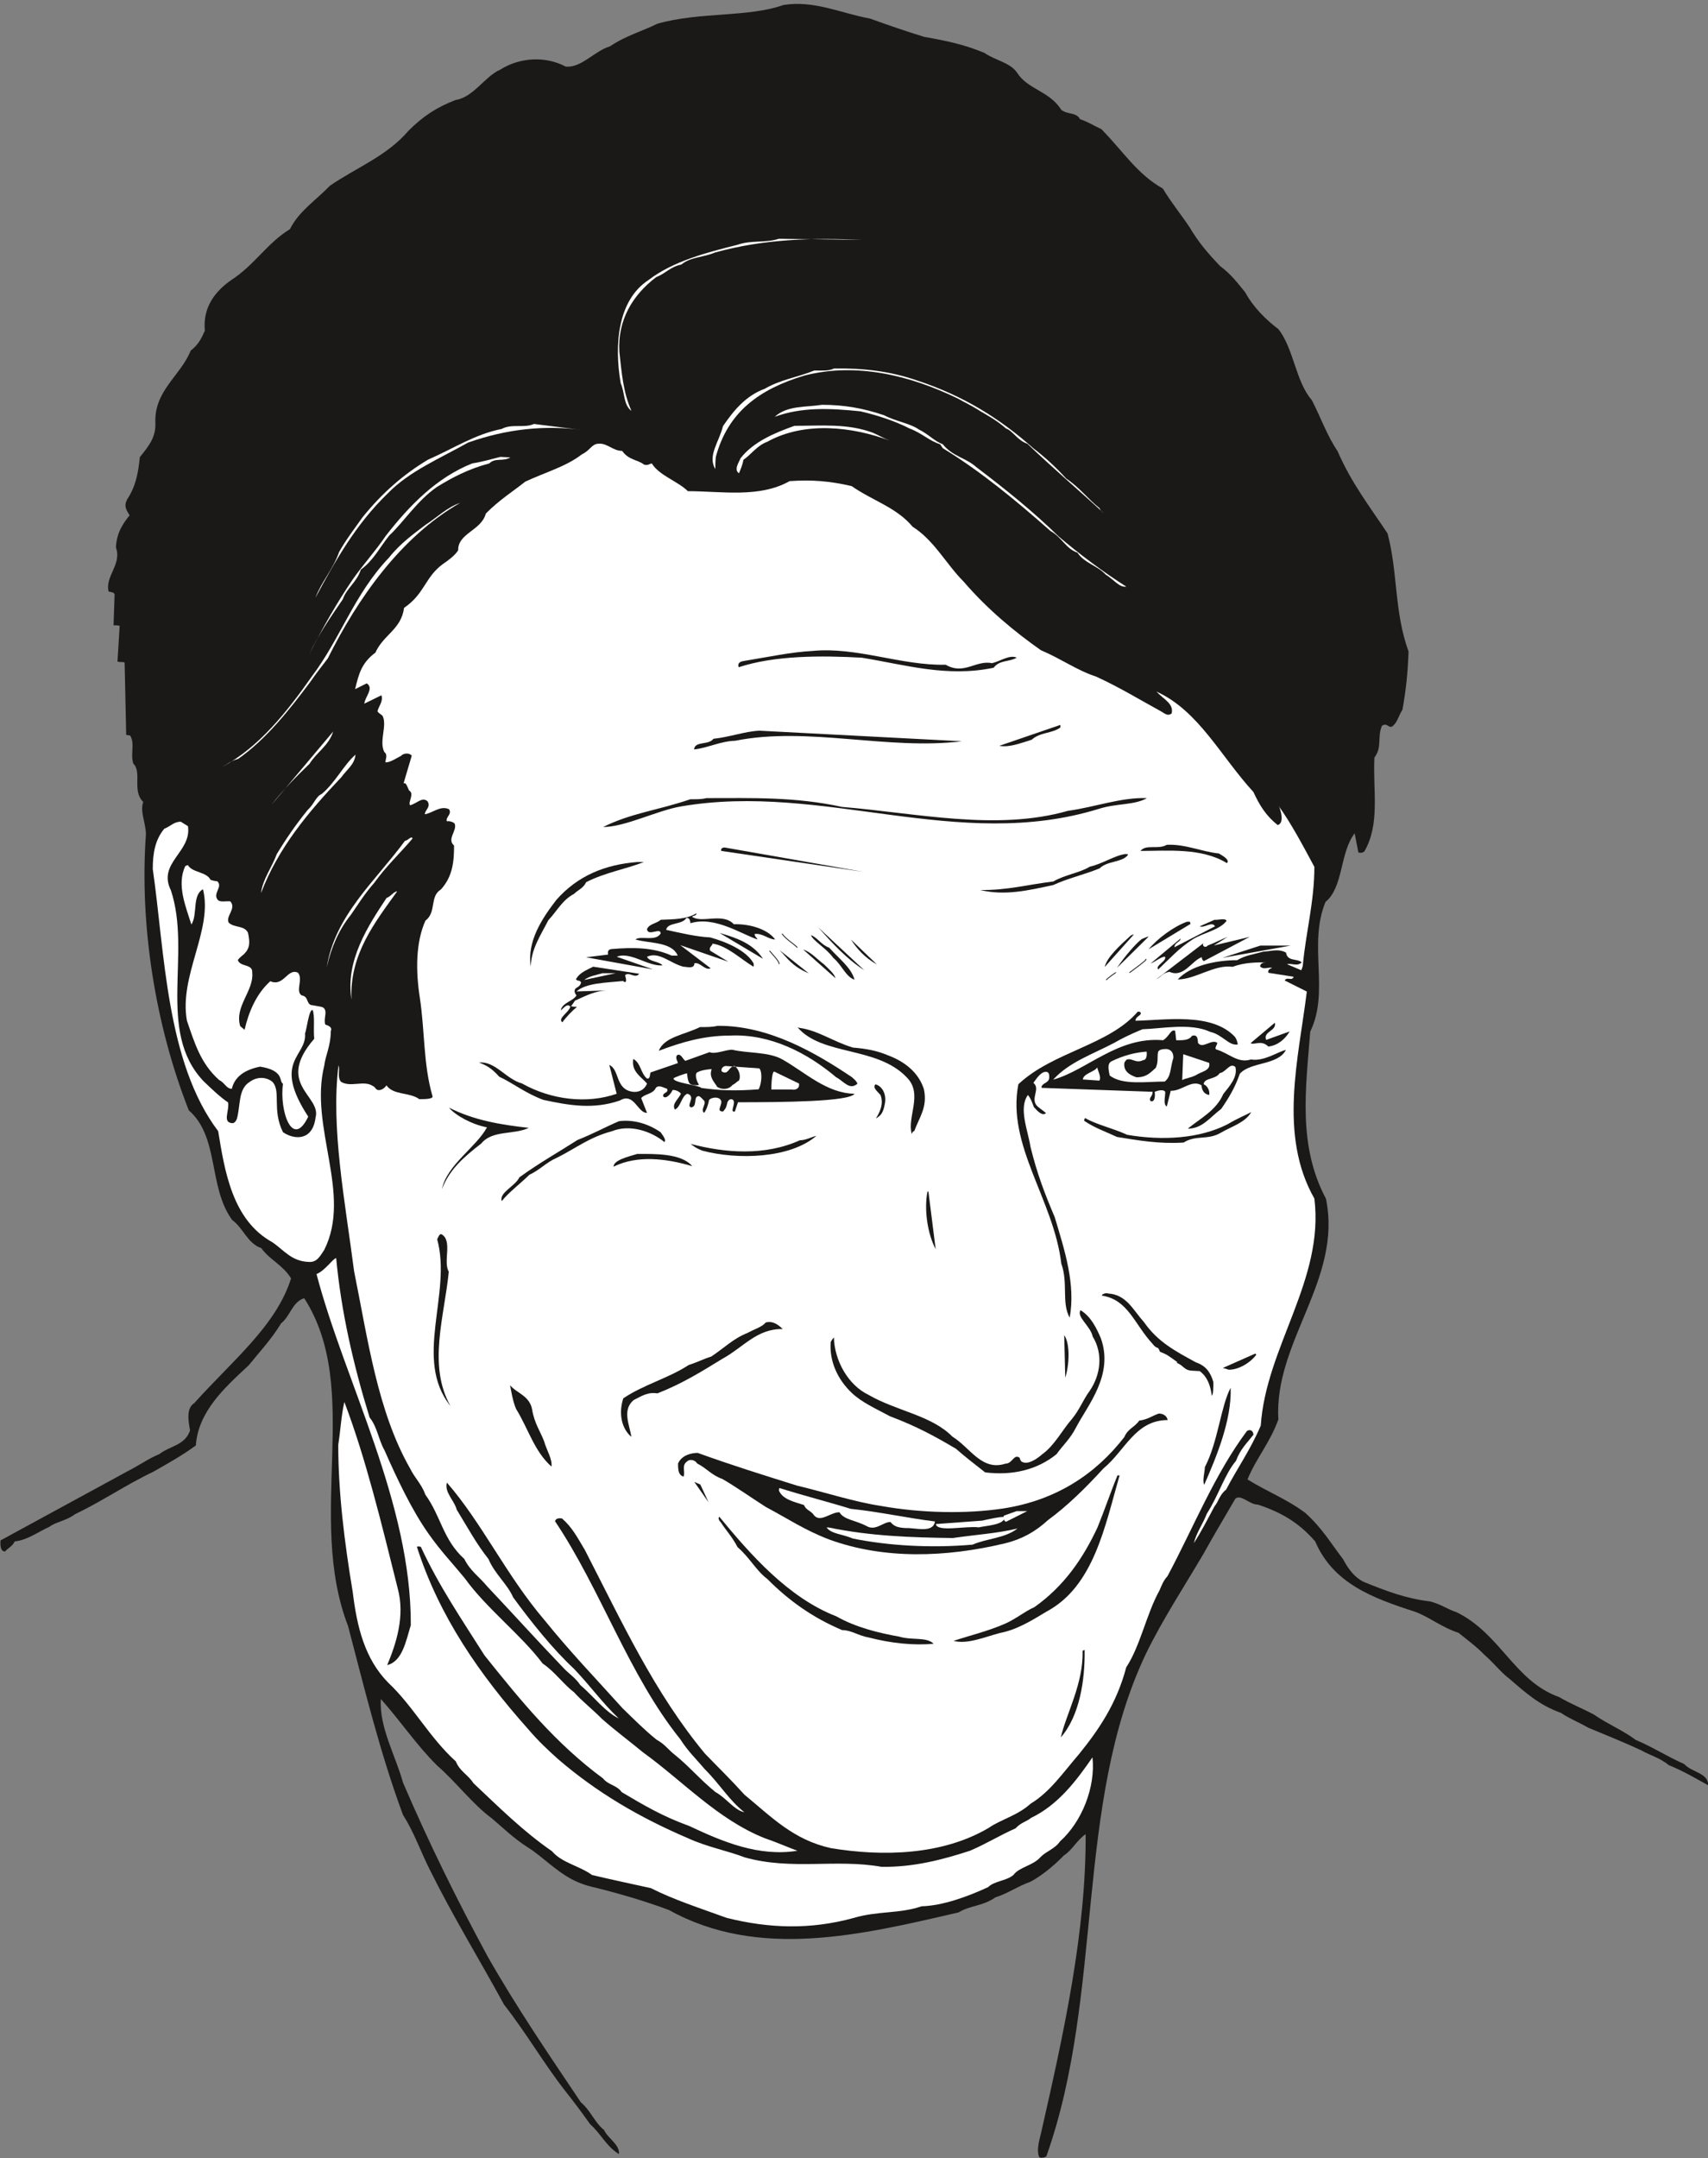 <svg xmlns="http://www.w3.org/2000/svg" xml:space="preserve" width="623.698" height="787.691" fill-rule="evenodd" stroke-linejoin="round" stroke-width="28.222" preserveAspectRatio="xMidYMid" version="1.2" viewBox="0 0 16502 20841"><rect x="0" y="0" width="16502" height="20841" fill="#808080" stroke="none"/><defs class="ClipPathGroup"><clipPath id="a" clipPathUnits="userSpaceOnUse"><path d="M0 0h16502v20841H0z"/></clipPath></defs><g class="SlideGroup"><g class="Slide" clip-path="url(#a)"><g class="Page"><g class="com.sun.star.drawing.ClosedBezierShape"><path fill="none" d="M3 38h16503v20800H3z" class="BoundingBox"/><path fill="#1B1918" d="M7570 48c297-47 551 79 838 132 176 64 346 122 521 176 216 38 386 73 582 155 106 73 249 93 315 190 104 165 312 175 429 361 69 48 142 20 180 89 84 28 132 63 206 96 219 224 346 434 594 574 79 132 186 264 260 376 86 147 185 259 292 371 111 84 170 165 243 254 82 150 204 267 321 356 148 185 168 510 323 685 89 173 147 343 249 493 132 307 318 546 483 795 101 381 63 754 203 1141-8 205-23 360-59 561-38 58-48 122-96 160-38 25-48-38-102-5-48 112 5 206-73 307-16 318 58 638-97 907-20 15-35 15-58 10l-36-185c-145 190-107 520-282 663-170 419 43 861-147 1252-43 552-122 1098 152 1614 160 780-504 1379-460 2131-82 228-214 373-298 579 186 117 372 185 558 323 165 149 249 297 365 447 54 101 112 175 196 218 218 89 414 163 643 190 106 26 165 74 259 105 424 208 558 665 988 818 117 68 228 111 338 170 127 89 281 152 403 244 171 73 303 160 468 233 78 84 233 84 233 206-116-64-228-132-383-196-79-68-186-96-264-142-176-81-323-140-511-218-94-54-185-89-264-143-211-76-340-193-493-325-96-73-150-152-244-233-81-84-170-148-254-216-155-49-287-155-419-203-414-133-792-275-965-679-165-190-336-282-550-355-88 0-162-102-221-59-111 191-213 361-307 531-193 328-394 633-554 960-698 1458-406 3285-965 4859-10 11-45 21-68 11-36-74 10-196 23-265 215-945 429-1920 424-2855-87 59-130 155-209 204-111 114-223 200-322 254-132 48-224 116-341 152-121 86-243 76-355 145-932 216-1931 460-2799-23-239-89-496-163-711-216-199-43-308-122-442-229-74-58-132-111-211-160-145-94-229-180-346-279-185-135-350-356-530-511-197-195-357-434-543-642-20 267 145 554 214 808 260 604 519 1125 811 1666 282 498 605 970 907 1420 96 81 135 198 223 266 39 84 155 143 145 234-124-76-175-198-277-287-91-127-155-213-244-325-213-274-370-551-589-831-244-447-493-851-711-1290-95-185-158-376-265-541-219-589-371-1214-531-1824-409-1061 142-2286-424-3167-117 38-132 170-224 244-94 155-205 271-312 404-239 221-488 449-511 774-127 94-274 176-411 254-267 127-506 292-755 409-83 64-185 74-248 122-117 53-209 127-336 142-20 44-58 59-94 97-43 0-47-59-43-107l1237-673c104-53 201-122 297-160 99-79 249-84 297-229-17-93-38-215 41-264 366-409 790-744 935-1204-81-132-208-180-287-292-137-48-170-190-282-272-234-322-122-800-419-1059-323-819-478-1789-414-2670-5-117-59-216-26-308-111-106-10-287-96-370-31-97 18-191-31-272-15 0-20-5-38-5l-15-699c-20-10-43 0-69-10l21-345c-21-5-31-5-59-5l10-298c-5-22-35-22-58-28-36-147 130-264 71-424 5-137 64-228 132-312-33-54-58-89-23-155 87-132 107-264 122-407 77-96 155-185 150-325-15-317 244-459 341-703 78-59 109-130 137-193-21-221 94-376 254-488 228-147 345-356 569-493 83-170 249-277 386-419 264-180 551-287 759-531 142-142 276-228 456-297 170-25 282-228 429-292 193-122 442-132 633-30 152 15 276-150 429-196 150-102 322-150 457-218 414-117 874-59 1219-181Z"/></g><g class="com.sun.star.drawing.ClosedBezierShape"><path fill="none" d="M1130 124h12389v10408H1130z" class="BoundingBox"/><path fill="#1B1918" d="M7760 124c190-4 366 68 574 106 152 59 302 89 450 166 160-8 292 55 424 88 190 59 371 84 510 201-5 18-58 48-23 76 209 94 379 201 521 348 165 102 362 145 484 287 137 132 175 308 350 366 239 145 297 371 450 546 139 262 437 404 546 658 58 76 101 122 170 193 213 137 208 470 346 650 502 930 1140 1833 906 3026-15 112-127 64-170 122-68 112-5 229-89 303-5 264 15 530-23 769-15-96 13-239-73-302-122 89-117 302-181 455-10 127-83 213-106 317-64-185-186-371-285-566-107-181-208-361-383-483-21 0-49 10-49 10-35 23 0 74 13 102-53-43-48-112-117-137-160-209-315-419-500-623-69-63-158-99-226-175-107-104-287-117-399-211-28-38-102-28-122 10 38 97 175 112 234 206 20 18 35 23 35 23-157-81-327-140-508-213-96-74-214-112-303-170-229-94-371-234-551-402-198-127-282-335-457-467-122-230-356-372-531-542-211-97-361-267-620-277-272-79-516 10-737 97-38-16 0-64-38-87-48 0-58 59-83 81-107 0-224 41-331-22-10-11-25-21-25-21-43 28-58 21-112-10-20-20-38-28-43-43-48 0-36 23-58 43l-351-267c-5 33-46 44-84 33-15-33-48-53-91-53l-89-132c-5-79 15-155-20-208-82 38-28 155-64 223-38-35-96-94-180-84-59 69-66 127-145 143-53 111-180 111-264 170-107 15-203 58-302 79-186 127-293 302-496 419-445 526-885 1037-1255 1624 10 18 35 23 63 28l-63 132c15 58 104 33 147 33-15 56-59 109-43 185 0 5 28 46 53 21 28-21 48-34 74-59 12 43-46 122 23 155 25 0 58-23 73-53 0 68-68 132-33 211 0 53-35 73-20 111 15 33 58 10 58 54-5 38-30 78-15 127l229-97-117 287c35 23 117 10 137 74 38 28 38 86 89 101 38 0 23-35 53-53 43 38-53 97-15 155 33 30 91 30 112 0 38-28 63-33 96-58 0 48-58 58-43 121 10 6 25 26 25 26l93-26c-10 59-82 102-54 176 5 5 39 15 69 20 0 53-90 97-54 137 54 87-43 122-74 208-96 148-91 282-185 430-5 244-49 477 20 706 0 228 69 444 53 625 33 73 33 122 59 170-26 0-64 33-102 0-20-48-73-102-127-84-73 20-112-38-152-63-54-13-38 30-64 50-38-25-38-78-101-99-44 5-49 64-97 49-5-28-46-49-94-49-28-150-63-261-63-419-38-122-69-208-107-302-5-28-58-28-69 0-28 20-33 36-48 41-15-36-20-99-79-132 16-54 26-138-22-171-31 0-54-5-69-15 0-20 23-48 10-79-10-23-53-23-58 0-54 59-84 94-132 138l22-84c0-23-33-49-58-33-53 23-91 91-160 68 10-30 38-53 10-89 0-23-38-23-58-23 58-88 38-152 5-264-79-58 5-117-26-185-73-25-68 68-127 89 0-74 26-191-53-226-38-33-58 5-91-10 17-66 53-145 17-214-38-20-81-5-81 5 0-10-5-43-5-58-53-48-142 10-195-38 10-26 35-74-6-99-22-16-38-23-58-33 20-94 89-211-5-292-91-59-218-31-297 5-23 23-33 53-54 58-58-94-5-244-73-343-87-76 35-223-59-297-12-5-43-10-43-10 59-208-53-356-15-554-53-30-81-84-58-127 30-94 53-206 15-264-33-53-79-5-92-58 33-97 92-224 38-313-15-10-38-23-38-23-15 0-35 23-50 0 50-157 45-284 0-434 25-84 83-142 83-235-73-58 0-147 26-200 71-49 111-122 96-181-10-48-58-73-20-122 58-132 127-266 117-383 68-84 132-148 132-249 48-147 0-307 122-401 101-160 233-282 302-447 58-493 493-699 785-1024 74-36 112-79 155-147 104-117 239-239 348-336 325-165 617-409 914-663 159-122 413-180 552-340 186-152 430-226 668-127 49 23 102 81 132 53 331-243 658-370 1034-503 414-28 813-58 1184-106Z"/></g><g class="com.sun.star.drawing.ClosedBezierShape"><path fill="none" d="M8463 2339h198v42h-198z" class="BoundingBox"/><path fill="#1B1918" d="M8463 2344c79-20 128 21 197 35l-197-35Z"/></g><g class="com.sun.star.drawing.ClosedBezierShape"><path fill="none" d="M8285 2874h708v162h-708z" class="BoundingBox"/><path fill="#1B1918" d="M8285 2878c165-20 312 58 493 80 87 22 140 43 214 76-224-98-547-123-707-156Z"/></g><g class="com.sun.star.drawing.PolyPolygonShape"><path fill="none" d="M9073 3051h294v144h-294z" class="BoundingBox"/><path fill="#1B1918" d="m9078 3051 288 143-293-138 5-5Z"/></g><g class="com.sun.star.drawing.ClosedBezierShape"><path fill="none" d="M3249 4284h9463v13609H3249z" class="BoundingBox"/><path fill="#FFF" d="M5782 4285c84-9 137 69 229 69 63 91 157 86 210 132 44 13 54-10 77-10 73 117 249 170 348 267 325 0 690 68 983-97 221-15 391 0 599 48 206 143 434 206 589 392 211 134 323 360 493 530 234 272 498 488 747 663 195 82 351 196 532 254 233 107 414 219 619 331 39 20 72 58 112 25 23-94-79-137-147-211 409 186 620 625 937 970 59 128 122 230 234 319 58-15 38-112 23-153-5-22-18-38-18-38 127 176 239 389 350 595 0 335-83 637-111 945 0 20-16 53-16 53l-137-58c41-13 99 25 142-18-48-41-137-5-152-94-76-43-160-10-218-10-107 30-171 35-254 83-198 0-447 49-574 186 170 0 355-147 530-122 117-43 224-43 336-43-28 0-64 0-71 38 33 38 81 5 116 15-10 10-45 10-35 48l244 38c-16 46-64-5-87 36l214 107c-79 642-277 1384 73 1999 97 785-467 1432-518 2192-96 228-228 414-335 619-64 49-74 118-112 161-68 127-127 244-200 356 30-112 83-175 127-287 111-171 170-377 281-509 41-112 105-170 168-251 0-36-30-59-63-36-313 419-519 938-767 1401-39 43-54 83-77 137-127 228-185 536-322 744-92 350-267 604-452 833-164 191-286 371-471 483-130 117-287 152-404 233-447 265-1024 280-1529 196-361-81-567-297-833-516-137-152-244-254-381-396-488-589-795-1257-1161-1968-70-117-123-219-220-303-35-5-58 0-68 26 445 663 712 1486 1210 2105 74 117 160 198 239 292 150 150 233 298 381 414-99-20-173-137-280-195-155-127-249-244-388-356-74-58-94-101-181-150-117-94-211-190-327-302-277-307-499-536-756-853-371-435-599-932-942-1327-28 91 74 176 94 260 107 175 190 330 307 477 64 150 181 239 239 371 175 239 384 501 589 691 166 175 268 323 431 478-133-64-244-214-372-323-43-66-112-112-153-155-271-282-490-526-744-795-84-101-165-150-223-267-206-185-226-414-376-620-36-102-102-160-148-254-315-551-409-1253-541-1905-86-668-227-1390-150-1989 16 53-15 112 23 160 94 58 221-18 308 41 15 5 30 27 30 27 28 31 81 0 102-33 68 97 223 64 317 133 54 0 140 0 127-31-89-307-73-632-122-950-40-259-40-531 54-742 111-86 38-233 150-302 116-127 127-277 127-424-74-64 35-145 5-213-16-16-54-26-74-21-18-38 53-68 20-117-84-38-155 36-233 49 0-43 58-66 28-122-49-54-107 20-171 35-23-30 46-112-10-143-18-38-28-81-53-68l79-267c-21-31-79-26-102 0-53 28-112 68-152 63 0-30 25-73-11-99-53-106 31-256-17-350-26-23-36-23-49-43 8-44 59-97 38-155l-165 81c5-64 97-150 23-196l-112 56c36-152 64-254 196-353 79-175 249-223 277-432 201-137 201-297 376-424 58-40 112-79 147-132-5-165 224-190 267-355 132-133 259-211 381-308 190-89 399-147 547-264 76-33 96-102 160-102Z"/></g><g class="com.sun.star.drawing.ClosedBezierShape"><path fill="none" d="M8649 4290h909v670h-909z" class="BoundingBox"/><path fill="#1B1918" d="M8659 4290c58 5 83 68 155 83 290 155 483 395 743 586-165-107-288-239-440-362-130-79-208-186-357-229-43-30-96-30-111-68l10-10Z"/></g><g class="com.sun.star.drawing.ClosedBezierShape"><path fill="none" d="M2144 4856h2303v2552H2144z" class="BoundingBox"/><path fill="#FFF" d="M4446 4856c-574 327-993 927-1279 1502-68 89-107 137-170 228-201 269-429 556-696 742-79 23-99 48-157 79 360-191 629-534 868-874 277-366 410-796 745-1147 115-144 244-233 353-317 117-76 209-170 336-213Z"/></g><g class="com.sun.star.drawing.ClosedBezierShape"><path fill="none" d="M10932 5715h1192v676h-1192z" class="BoundingBox"/><path fill="#1B1918" d="M10937 5715c132 96 287 180 425 264 249 145 504 267 760 410-101-21-190-84-303-143-193-68-345-185-511-283-143-106-265-170-376-243l5-5Z"/></g><g class="com.sun.star.drawing.ClosedBezierShape"><path fill="none" d="M7133 6280h2692v204H7133z" class="BoundingBox"/><path fill="#1B1918" d="M7849 6286c429-42 858 143 1288 133 176 103 293-48 448-15 83-20 170-85 238-53-73 43-165 20-223 97-451 95-855-29-1274-97-398-22-839-22-1189 92-15-39 15-54 43-59 239-39 467-88 669-98Z"/></g><g class="com.sun.star.drawing.PolyPolygonShape"><path fill="none" d="M12184 6414h241v99h-241z" class="BoundingBox"/><path fill="#1B1918" d="m12194 6414 230 98-240-88 10-10Z"/></g><g class="com.sun.star.drawing.ClosedBezierShape"><path fill="none" d="M9655 7000h591v208h-591z" class="BoundingBox"/><path fill="#1B1918" d="M10245 7000v25c-79 59-196 44-277 118-110 34-217 77-313 59l590-202Z"/></g><g class="com.sun.star.drawing.ClosedBezierShape"><path fill="none" d="M6706 7056h2588v182H6706z" class="BoundingBox"/><path fill="#1B1918" d="m7338 7056 1955 102c-712 89-1487-145-2189-5-147 5-264 69-398 84 7-84 139-38 187-103 153-15 308-73 445-78Z"/></g><g class="com.sun.star.drawing.ClosedBezierShape"><path fill="none" d="M5827 7706h5255v281H5827z" class="BoundingBox"/><path fill="#1B1918" d="M6825 7707c445 0 854-14 1311 85 717 59 1491 235 2181 38 271-38 515-132 764-123-117 69-292 49-462 103-1365 422-2668-258-4038-23-229 38-541 199-754 199 271-135 530-161 843-268 76 0 112 0 155-11Z"/></g><g class="com.sun.star.drawing.ClosedBezierShape"><path fill="none" d="M1476 7935h1752v4253H1476z" class="BoundingBox"/><path fill="#FFF" d="m1747 7935 69 43c38 249-297 355-165 619 203 611-142 1360 315 1843 78 74 152 147 238 206 11 73-38 160 6 190 53 28 68-10 78-30 38-132 10-292 128-361 74-53 160-43 214 0 89 89-5 269 104 488 106 73 287 89 315-143 58-208-394-320-13-759-10-102 8-213-15-277-36-15-59 198-74 224 20 228-322 264 31 805-153 320-280-59-244-318-41-20 18-127-221-165-140 28-245 92-273 214-53 0-69-59-122-84-180-160-239-361-312-574-79-435 254-878 155-1269-107 59-49 244-112 341-53-171-145-384-59-564 6-5 26-10 26-10 38 73 180 63 218 142 36 13 59 13 64 13 58 50-38 114 0 172 20 38 79 18 127 23 63 69-48 142-15 206 58 53 148 23 186 97 20 94 20 148-38 206-21 18-49 38-60 59 23 68 146 33 139 121 17 176-174 326-116 516 16 15 26 20 42 36 38-168 112-348 249-470 129 58 165-130 267-82 53 64-28 176 35 219 76 10 38 96 112 96 53 11 76 11 96 21 49 35 0 106 21 165 15 5 73 20 53 63 0 143-53 239-63 333-148 594 271 1238 0 1779-39 58-69 122-148 117-170-5-244-117-355-191-385-213-459-685-522-1072-503-663-516-1730-632-2531 0-150 22-282 111-389 64-25 92-68 160-68Z"/></g><g class="com.sun.star.drawing.ClosedBezierShape"><path fill="none" d="M11019 8156h844v180h-844z" class="BoundingBox"/><path fill="#1B1918" d="M11273 8158c176-9 328 64 504 84 39 24 107 60 77 93-245-151-575-118-835-118 53-68 170-10 254-59Z"/></g><g class="com.sun.star.drawing.ClosedBezierShape"><path fill="none" d="M6967 8184h1375v236H6967z" class="BoundingBox"/><path fill="#1B1918" d="m7002 8184 1338 235-1371-202c-9-23 13-33 33-33Z"/></g><g class="com.sun.star.drawing.ClosedBezierShape"><path fill="none" d="M9469 8246h1432v375H9469z" class="BoundingBox"/><path fill="#1B1918" d="M10874 8247c5 0 20 0 26 5-51 78-201 58-275 133-155 63-307 96-448 161-244 53-470 106-708 48 259 5 464-53 708-82 108-64 258-84 352-143 117-25 249-112 345-122Z"/></g><g class="com.sun.star.drawing.ClosedBezierShape"><path fill="none" d="M5122 8324h1101v1010H5122z" class="BoundingBox"/><path fill="#1B1918" d="M6157 8324h64c-170 68-376 101-558 195-27 59-81 76-116 112-117 63-160 160-249 255-77 150-165 277-170 447-38-244 111-467 248-644 206-233 469-340 781-365Z"/></g><g class="com.sun.star.drawing.ClosedBezierShape"><path fill="none" d="M5662 8819h1828v543H5662z" class="BoundingBox"/><path fill="#1B1918" d="M6729 8819c0 25-25 20-43 33 92 68 297-43 404 73 155-5 328 48 399 147-64 0-122-63-198-53 0 28 17 28 28 53-160-53-414-228-648-157-5-28-5-48-38-53-41 73-182 40-197 117 137 30 298 68 425 73 160 44 351 128 419 250 6 15 0 33 0 33-121-71-254-203-396-223 0 20-38 35-23 68l176 107-464-160 293 223c-53 26-104-63-157-48 0 59-76 33-107 33-128-33-234-150-351-96 20 48 117 43 150 83-140 13-310-137-442-83l350 122-647-117 213-26c-5-28 0-48 30-53 209-18 404-18 585 63h58c-58-137-277-116-409-156 53-40 196 24 244-58 0-63-122 33-132-41 20-53 91-53 132-91 132-5 250-5 346-63Z"/></g><g class="com.sun.star.drawing.ClosedBezierShape"><path fill="none" d="M11097 8899h406v269h-406z" class="BoundingBox"/><path fill="#1B1918" d="m11497 8902 5 20-405 245c86-104 239-217 367-265 23-4 33 0 33 0Z"/></g><g class="com.sun.star.drawing.ClosedBezierShape"><path fill="none" d="M11118 8877h735v486h-735z" class="BoundingBox"/><path fill="#1B1918" d="M11734 8882c33 5 102-20 117 10-69 91-224 113-331 181-132 86-216 181-329 288-38-33 89-84 64-123-38 0-102 55-137 65l288-240c0 33-59 38-59 84l392-202c-30-53-102 20-148 0l143-63Z"/></g><g class="com.sun.star.drawing.ClosedBezierShape"><path fill="none" d="M7904 8954h447v416h-447z" class="BoundingBox"/><path fill="#1B1918" d="M7904 8954c138 154 272 303 446 415l-446-415Z"/></g><g class="com.sun.star.drawing.ClosedBezierShape"><path fill="none" d="M6952 9009h421v251h-421z" class="BoundingBox"/><path fill="#1B1918" d="M6952 9009c165 48 323 102 420 250l-420-250Z"/></g><g class="com.sun.star.drawing.ClosedBezierShape"><path fill="none" d="M7836 9030h421v431h-421z" class="BoundingBox"/><path fill="#1B1918" d="M7836 9030c63 25 101 96 175 121 102 113 212 192 245 309-84-26-122-142-206-211-60-87-204-171-214-219Z"/></g><g class="com.sun.star.drawing.ClosedBezierShape"><path fill="none" d="M10673 9024h282v316h-282z" class="BoundingBox"/><path fill="#1B1918" d="m10950 9029-277 309c22-95 145-206 252-304 20-10 36-14 25-5Z"/></g><g class="com.sun.star.drawing.ClosedBezierShape"><path fill="none" d="M10792 9045h304v303h-304z" class="BoundingBox"/><path fill="#1B1918" d="m11095 9047-303 299c68-102 181-235 239-278 31-11 64-30 64-21Z"/></g><g class="com.sun.star.drawing.ClosedBezierShape"><path fill="none" d="M11171 9047h904v411h-904z" class="BoundingBox"/><path fill="#1B1918" d="m11861 9047-133 83 346-83-443 234c-10-5-20-20-20-38-97 33-175 204-313 141-72 15-72 45-127 73l460-352c-25 20 10 59 38 25 69-25 127-58 192-83Z"/></g><g class="com.sun.star.drawing.PolyPolygonShape"><path fill="none" d="M6576 9068h251v71h-251z" class="BoundingBox"/></g><g class="com.sun.star.drawing.ClosedBezierShape"><path fill="none" d="M8222 9073h251v241h-251z" class="BoundingBox"/><path fill="#1B1918" d="M8222 9073c53 84 133 176 250 240l-250-240Z"/></g><g class="com.sun.star.drawing.PolyPolygonShape"><path fill="none" d="M11811 9131h660v119h-660z" class="BoundingBox"/><path fill="#1B1918" d="M12177 9131h293l-659 118 366-118Z"/></g><g class="com.sun.star.drawing.ClosedBezierShape"><path fill="none" d="M7531 9174h284v226h-284z" class="BoundingBox"/><path fill="#1B1918" d="M7531 9174c74 74 117 155 283 225l-283-225Z"/></g><g class="com.sun.star.drawing.ClosedBezierShape"><path fill="none" d="M7760 9169h314v279h-314z" class="BoundingBox"/><path fill="#1B1918" d="M7760 9169c78 25 137 97 201 143 53 53 97 87 112 135l-313-278Z"/></g><g class="com.sun.star.drawing.ClosedBezierShape"><path fill="none" d="M5417 9335h760v538h-760z" class="BoundingBox"/><path fill="#1B1918" d="m5731 9335 445 68c-40 53-99-25-137 15 5 13 28 93-20 55-156 17-357 17-449 101l293-10c-112 5-196 48-308 99-21 33-26 38-38 53 22 6 33 6 58 6-46 39-99 92-142 150-48-38 58-91 78-150-30-41-68 18-93 34 15-75 116-85 152-144-20-23-31-58 5-76 34-20 34-35 39-46-5-29-39-12-49-34 33-63 102-88 166-121Z"/></g><g class="com.sun.star.drawing.ClosedBezierShape"><path fill="none" d="M5644 9398h304v67h-304z" class="BoundingBox"/><path fill="#FFF" d="M5820 9398h127l-303 65c53-39 106-44 176-65Z"/></g><g class="com.sun.star.drawing.ClosedBezierShape"><path fill="none" d="M9820 9769h2606v2957H9820z" class="BoundingBox"/><path fill="#1B1918" d="M11018 9774c20 33-43 33-48 83 288-5 737-83 961 155 23 33 23 54 28 74-87 15-145-94-267-122-190-89-472-30-654-25-116 48-200 89-274 132-213 112-434 185-589 355 327-91 625-419 1062-381 59-33 74-111 117-91l10 91c54 0 122 5 153-43 58-15 53 36 58 69 43 63 132-43 186 0 0 15-31 53-10 63 127 38 208 137 335 97 132 20 259-76 338-92-79 150-338 112-445 229-48 137-107 234-180 340-107 79-181 191-323 191 117-97 275-175 343-335 64-79 140-166 117-260-53-48-89 49-152 59-39 63-150 43-155 107 38 15 63 68 53 104-48-10-69-41-74-94-96-59-190 58-297 53l-38 152c-36-20-15-88-15-142-21-28-74-10-102 0 5 31 5 107-41 89-18-35 21-41 21-89l-1073-38c-5-48 74-43 74-99 0-33 0-38-16-53-53-18-101 53-137 104 74 58-38 155 41 228 33 28 53 39 81 64-38 33-86-25-117-58-20-54-33-89-58-117-92 127 0 340 25 500 64 260 135 446 234 679 97 323 203 648 145 971-81-143-13-333-81-521-74-620-530-1142-415-1733 336-315 872-374 1154-701 20 0 25 5 25 5Z"/></g><g class="com.sun.star.drawing.ClosedBezierShape"><path fill="none" d="M12083 9876h378v231h-378z" class="BoundingBox"/><path fill="#1B1918" d="M12317 9876c21 79-117 84-84 166l227-82c-45 77-117 136-206 146-69-69-138-10-171-33l234-197Z"/></g><g class="com.sun.star.drawing.ClosedBezierShape"><path fill="none" d="M7706 9920h1231v1032H7706z" class="BoundingBox"/><path fill="#1B1918" d="M7726 9926c180 25 322 132 515 190 123 10 228 28 339 75 155 58 292 160 346 325 38 175-43 270-92 405-20 5-25 30-25 30-48-165 112-387-48-547-287-303-817-206-1055-483l20 5Z"/></g><g class="com.sun.star.drawing.ClosedBezierShape"><path fill="none" d="M6365 9906h1920v584H6365z" class="BoundingBox"/><path fill="#1B1918" d="M6932 9906c493-5 946 259 1299 496 25 23 43 35 53 63-76 66-129-22-206-63-275-232-633-420-1022-402-260 0-476 66-691 147 53-135 246-153 398-229 71 0 121 0 169-12Z"/></g><g class="com.sun.star.drawing.ClosedBezierShape"><path fill="none" d="M10709 10130h630v323h-630z" class="BoundingBox"/><path fill="#FFF" d="M11273 10130c33 5 64 25 64 84-31 92-20 182-84 230-175 0-410 38-532-59-10-54-27-117 21-138 111-54 223-84 336-92 5 33 0 82-33 82-70 36-108-23-159-5-17 15-23 31-23 31-10 81 49 117 117 140 98 0 133-44 187-92 28-64 10-103 23-156 15-25 58-25 83-25Z"/></g><g class="com.sun.star.drawing.ClosedBezierShape"><path fill="none" d="M11422 10180h264v251h-264z" class="BoundingBox"/><path fill="#FFF" d="m11432 10180 251 84c15 77-75 82-128 118-54 28-98 28-133 48l10-250Z"/></g><g class="com.sun.star.drawing.ClosedBezierShape"><path fill="none" d="M4628 10136h3629v612H4628z" class="BoundingBox"/><path fill="#1B1918" d="M7077 10137c140 35 351 18 483 94 221 125 426 326 696 331-49 77-704 82-1126 82l-30 89c-56 13 15-81-18-112-20-17-53 0-58 41-10 43-23 53-38 71-77 0 5-71-23-112-26-36-92-22-112 0-13 66-33 107-48 125-43-31 35-94-8-125-20-22-35-36-43-36-58 0-10 102-74 108-38-6 0-59 0-89 0-19-12-37-38-42-56 23-61 125-119 153-33-53 28-94 58-153-10-18-53-41-81-36-15 36-65 95-92 59 0-41 56-28 39-71-34-10-78-41-108-10-28 63-109 58-142 100l56 142c-89 5-125-202-262-119-254 88-490 48-739-6-173-64-287-158-427-224-71-81-129-113-195-136 157-17 259 159 416 202 282 158 627 199 914 99l-71-278c97 42 59 220 206 255 69 18 135-13 158-76-56-66-153-114-133-237 72 35 72 140 133 189 35 5 25-41 35-59l263-90c0-17-28-48-8-76 38-23 56 41 81 54l234-84c53 25 163-27 221-23Z"/></g><g class="com.sun.star.drawing.ClosedBezierShape"><path fill="none" d="M10462 10307h168v129h-168z" class="BoundingBox"/><path fill="#FFF" d="M10601 10307c5 33 43 97 20 128l-159-11c5-59 117-74 139-117Z"/></g><g class="com.sun.star.drawing.ClosedBezierShape"><path fill="none" d="M6507 10294h850v237h-850z" class="BoundingBox"/><path fill="#FFF" d="m7017 10294 320 23c31 40 21 148-7 202-226 17-371 12-553-13-25-28-283-51-269-94 5-6 109-47 130-47 0 0 5 82 28 100 20 18 91 18 86 8-28-43-38-103-18-116 43-27 130-33 142-33-27 77 21 118 54 172 59 35 120 17 146-18 43-23 43-36 61-41 25-36 5-113-39-143-58 0-58 94-124 53-15-23 15-57 43-53Z"/></g><g class="com.sun.star.drawing.ClosedBezierShape"><path fill="none" d="M7452 10347h270v177h-270z" class="BoundingBox"/><path fill="#FFF" d="m7485 10350 234 113c10 48-33 66-71 58h-196c0-36 5-193 33-171Z"/></g><g class="com.sun.star.drawing.ClosedBezierShape"><path fill="none" d="M8448 10472h107v331h-107z" class="BoundingBox"/><path fill="#1B1918" d="M8463 10472c64 20 107 102 84 196-15 77-35 103-84 133 33-56 79-138 44-227-34-39-76-69-50-102h6Z"/></g><g class="com.sun.star.drawing.ClosedBezierShape"><path fill="none" d="M4269 10696h841v787h-841z" class="BoundingBox"/><path fill="#1B1918" d="M4338 10696c239 121 494 165 771 195-145 70-351 19-459 151-170 132-307 250-380 440 48-234 332-404 435-596-138-25-303-112-367-190Z"/></g><g class="com.sun.star.drawing.ClosedBezierShape"><path fill="none" d="M10475 10739h1615v299h-1615z" class="BoundingBox"/><path fill="#1B1918" d="M12089 10739c-58 102-190 138-297 201-123 72-240 18-356 93-239 15-440-21-644-54-127-59-211-85-317-156 0-21 10-26 10-26 111 64 266 97 405 161 340 59 701 37 971-102 91-54 165-84 228-117Z"/></g><g class="com.sun.star.drawing.ClosedBezierShape"><path fill="none" d="M4844 10823h1584v777H4844z" class="BoundingBox"/><path fill="#1B1918" d="M5980 10827c142-19 287 26 403 107 16 25 59 74 36 94-127-104-333-175-508-104-218 58-352 167-527 254-112 49-165 118-269 166-86 84-203 173-267 254-29-81 132-145 170-229 196-142 381-245 562-361 151-59 262-122 400-181Z"/></g><g class="com.sun.star.drawing.ClosedBezierShape"><path fill="none" d="M6673 10968h1216v197H6673z" class="BoundingBox"/><path fill="#1B1918" d="M7888 10968c-254 219-761 234-1104 143-53-21-81-41-111-65 332 88 717 118 1055-35 58 0 116-33 160-43Z"/></g><g class="com.sun.star.drawing.ClosedBezierShape"><path fill="none" d="M5928 11143h761v125h-761z" class="BoundingBox"/><path fill="#1B1918" d="M6156 11143c161 0 425-9 532 118-254-75-532-108-760 5 0-65 149-98 228-123Z"/></g><g class="com.sun.star.drawing.ClosedBezierShape"><path fill="none" d="M8948 11506h94v558h-94z" class="BoundingBox"/><path fill="#1B1918" d="m8970 11506 70 557c-80-153-112-382-80-552 0-5 10-5 10-5Z"/></g><g class="com.sun.star.drawing.ClosedBezierShape"><path fill="none" d="M4190 11918h164v1661h-164z" class="BoundingBox"/><path fill="#1B1918" d="M4267 11919c108 64 11 264 69 361-43 435-205 904 16 1297-362-453 17-1083-128-1609 10-23 23-58 43-49Z"/></g><g class="com.sun.star.drawing.ClosedBezierShape"><path fill="none" d="M3057 12149h7504v6454H3057z" class="BoundingBox"/><path fill="#FFF" d="M3248 12149c48 515 165 1028 323 1539 76 94 86 216 144 317 122 277 265 579 425 805 116 166 233 287 350 430 206 288 552 554 753 824 112 73 208 208 302 276 74 84 191 176 267 255 137 121 269 218 401 327 384 277 722 648 1174 828 111 38 223 87 317 122-371 59-716-84-1044-239-261-94-447-205-653-327-48-69-132-69-180-132-457-336-795-750-1146-1189-219-346-440-669-615-1048-18-5-33-5-38 0 213 667 604 1233 1078 1764 96 112 180 191 287 287 376 323 785 562 1252 762 190 87 386 122 551 186 455 127 874 12 1321 91 308 5 590-69 854-155 160-68 293-152 440-216 53-58 112-68 150-101 264-127 439-361 594-585 31 287-102 623-315 813-46 69-132 94-185 148-74 86-206 96-264 175-69 58-186 58-244 117-196 91-440 180-643 185-216 74-420 43-654 112-424 117-825 101-1229 0-267-97-511-175-732-287-208-46-388-84-569-127-121-89-292-117-386-229-282-195-506-419-760-658-53-83-132-114-170-210-254-229-414-536-653-760-226-229-302-536-343-875-81-487-140-965-140-1422 23-147 28-277 59-414 208 546 360 1178 515 1798 74 268-15 537-101 743 145-36 180-226 228-386 5-1185-637-2346-911-3390 83-33 157-149 190-154Z"/></g><g class="com.sun.star.drawing.ClosedBezierShape"><path fill="none" d="M10645 12488h1079v991h-1079z" class="BoundingBox"/><path fill="#1B1918" d="M10708 12491c175 10 240 160 346 278 133 190 303 279 499 386 97 33 143 97 170 191 0 48 0 122-15 132-12-89-38-180-117-238-101-6-111 0-156-37-58-53-83-38-58-48-102-74-102-74-170-102-26-68-20-10-74-79-175-190-234-425-488-463 0-15 43-29 63-20Z"/></g><g class="com.sun.star.drawing.ClosedBezierShape"><path fill="none" d="M8024 12652h2648v1576H8024z" class="BoundingBox"/><path fill="#1B1918" d="M10440 12652c102 63 155 175 196 271 127 354-127 646-239 860-58 113-122 166-190 260-186 150-424 208-689 175-101-79-199-155-282-228-206-122-381-217-638-314-137-74-269-132-366-223-147-138-220-318-206-494 16-31 31-43 31-43 5 219 135 458 335 554 275 158 605 196 810 403 172 106 283 335 512 261 69 0 79-96 137-58 0 10 10 25 15 35 59 44 155-25 204-68 122-89 190-230 287-341 73-89 109-186 167-265 112-160 135-365 33-531-20-100-160-191-117-254Z"/></g><g class="com.sun.star.drawing.ClosedBezierShape"><path fill="none" d="M6000 12766h1564v1110H6000z" class="BoundingBox"/><path fill="#1B1918" d="M7397 12771c68-19 122 20 165 63-249-5-379 176-584 288-207 127-387 239-626 333-97-15-155 28-229 64-117 97-38 247-23 356-94-78-126-226-78-372 195-132 439-195 632-322 89-28 143-59 217-81 122-80 213-174 350-228 69-38 143-58 176-101Z"/></g><g class="com.sun.star.drawing.ClosedBezierShape"><path fill="none" d="M10282 12893h43v411h-43z" class="BoundingBox"/><path fill="#1B1918" d="M10282 12893c59 83 49 293 10 410l-10-410Z"/></g><g class="com.sun.star.drawing.ClosedBezierShape"><path fill="none" d="M11814 13071h325v157h-325z" class="BoundingBox"/><path fill="#1B1918" d="m12128 13071 10 10c-53 74-166 146-266 146-33-12-58-17-58-17l314-139Z"/></g><g class="com.sun.star.drawing.ClosedBezierShape"><path fill="none" d="M4928 13376h403v787h-403z" class="BoundingBox"/><path fill="#1B1918" d="M4928 13376c63 78 191 101 214 239 20 127 84 219 115 303 23 84 81 171 71 244-166-147-224-366-342-557-33-75-48-181-58-229Z"/></g><g class="com.sun.star.drawing.ClosedBezierShape"><path fill="none" d="M11627 13401h265v938h-265z" class="BoundingBox"/><path fill="#1B1918" d="M11890 13401c11 313-138 669-255 936-21-33 6-129 6-170 128-245 153-586 249-766Z"/></g><g class="com.sun.star.drawing.ClosedBezierShape"><path fill="none" d="M6551 13650h4731v1360H6551z" class="BoundingBox"/><path fill="#1B1918" d="M11197 13650c43 0 79 25 84 63-312 0-412 297-620 467-175 192-355 367-536 499-127 117-259 186-414 224-571 137-1172 157-1703-38-233-89-398-201-609-313-150-96-282-190-419-270-107-38-150-102-244-150-23-38-76-43-97-20-58 40-15 99-35 147-48-15-53-58-53-127 35-79 126-102 190-102 338 122 635 214 960 316 269 64 556 158 810 196 384 69 819 79 1180 25 508-78 891-328 1171-689 38-86 96-91 145-160 83-10 127-48 190-68Z"/></g><g class="com.sun.star.drawing.ClosedBezierShape"><path fill="none" d="M9213 14247h1605v1609H9213z" class="BoundingBox"/><path fill="#1B1918" d="M10817 14247c-142 492-249 1072-707 1316-147 89-287 175-449 206-146 38-314 112-448 76 160-53 325-91 496-165 109-48 195-122 284-160 292-206 474-478 611-771 71-175 129-348 193-502h20Z"/></g><g class="com.sun.star.drawing.PolyPolygonShape"><path fill="none" d="M6708 14310h139v198h-139z" class="BoundingBox"/><path fill="#1B1918" d="m6766 14335 80 172-138-197 58 25Z"/></g><g class="com.sun.star.drawing.ClosedBezierShape"><path fill="none" d="M7526 14369h1508v399H7526z" class="BoundingBox"/><path fill="#FFF" d="M7531 14369c213 68 482 137 688 201 273 28 565 92 814 122-16 117-191 59-282 64-79-5-112-16-148-59-73 0-144 92-233 38-113-58-215-58-260-132-87 0-181 102-244 31-28-46-81-51-97-100-78-28-205-49-243-140 0-20 5-25 5-25Z"/></g><g class="com.sun.star.drawing.ClosedBezierShape"><path fill="none" d="M9696 14592h231v104h-231z" class="BoundingBox"/><path fill="#FFF" d="M9822 14592h103l-205 103c-21-5-30-39-21-59l123-44Z"/></g><g class="com.sun.star.drawing.ClosedBezierShape"><path fill="none" d="M6943 14648h2079v1233H6943z" class="BoundingBox"/><path fill="#1B1918" d="M6951 14648c297 360 663 780 1131 961 186 106 409 160 605 195 127 38 264 0 333 69-191 18-412-5-620-59-112-20-175-73-264-73-288-122-517-287-723-494-111-84-165-201-287-307-53-102-111-160-165-244-10-5-29-43-10-48Z"/></g><g class="com.sun.star.drawing.ClosedBezierShape"><path fill="none" d="M9042 14648h667v112h-667z" class="BoundingBox"/><path fill="#FFF" d="M9490 14684s243-58 215-26c-10 69-185 75-248 91-128-16-403 49-415-32l448-33Z"/></g><g class="com.sun.star.drawing.ClosedBezierShape"><path fill="none" d="M7986 14750h1846v183H7986z" class="BoundingBox"/><path fill="#FFF" d="M8006 14750c399 83 795 97 1200 102 233-34 424-44 625-92-127 97-285 92-435 156-404 35-816 10-1156-59-102-44-209-44-254-107h20Z"/></g><g class="com.sun.star.drawing.PolyPolygonShape"><path fill="none" d="M11273 15080h162v314h-162z" class="BoundingBox"/></g><g class="com.sun.star.drawing.ClosedBezierShape"><path fill="none" d="M10249 15933h232v846h-232z" class="BoundingBox"/><path fill="#1B1918" d="M10479 15933c5 287-48 638-230 844 53-229 220-522 210-834 10-10 20-10 20-10Z"/></g><g class="com.sun.star.drawing.ClosedBezierShape"><path fill="none" d="M5970 2306h2362v1663H5970z" class="BoundingBox"/><path fill="#FFF" d="m7524 2306 806 10c-483-20-943-10-1421 122-112 48-239 43-325 116-110 23-153 87-244 122-226 171-375 414-356 723 23 208 38 393 117 569-79-59-63-176-104-267-63-366-32-801 269-997 234-180 561-266 859-340 135-48 267-15 399-58Z"/></g><g class="com.sun.star.drawing.ClosedBezierShape"><path fill="none" d="M6405 2872h1522v1547H6405z" class="BoundingBox"/><path fill="#1B1918" d="M7926 2873c-322 48-864 78-1147 327-341 247-393 682-297 1058 38 73 68 122 111 160-78 0-111-87-150-155-72-323-44-702 135-913 180-229 413-323 694-399 244-20 441-88 654-78Z"/></g><g class="com.sun.star.drawing.ClosedBezierShape"><path fill="none" d="M6885 3558h3779v1398H6885z" class="BoundingBox"/><path fill="#FFF" d="M8058 3558c277-4 541 25 805 117 447 147 798 367 1121 654 122 94 219 185 318 293 127 84 213 200 320 284 15 28 25 38 40 48-233-215-492-435-736-669-94-30-143-127-206-147-87-76-171-122-253-170-73-48-147-82-210-118-458-223-981-354-1487-223-435 132-737 351-854 785-5 49-5 87-5 117-78-127 38-264 74-414 101-147 218-293 404-361 152-89 322-112 478-176 84 0 143 5 191-20Z"/></g><g class="com.sun.star.drawing.ClosedBezierShape"><path fill="none" d="M7485 3909h3398v1758H7485z" class="BoundingBox"/><path fill="#FFF" d="M7942 3909c213 0 399 33 600 101 112 59 254 79 335 137 99 49 148 112 232 143 91 116 228 134 320 218 287 218 546 425 801 674 200 170 434 345 652 483-68 10-121-69-200-117-76-84-208-112-272-211-112-38-152-150-259-208-331-292-669-573-1042-801-11-16-26-38-26-38-112-36-170-105-297-153-132-68-307-127-473-165-293-30-567-43-828 53 121-111 297-91 457-116Z"/></g><g class="com.sun.star.drawing.ClosedBezierShape"><path fill="none" d="M3048 4094h2575v1678H3048z" class="BoundingBox"/><path fill="#FFF" d="m5159 4094 463 58c-361-48-727-10-1100 122-276 155-568 277-773 488-315 303-511 658-701 1009 58-155 170-272 228-440 64-116 147-223 226-335 193-240 404-420 633-557 255-112 450-244 712-297 99-53 216-5 312-48Z"/></g><g class="com.sun.star.drawing.ClosedBezierShape"><path fill="none" d="M7116 4109h1480v463H7116z" class="BoundingBox"/><path fill="#FFF" d="M7676 4112c255 0 516-25 760 68 64 28 104 54 158 74-356-132-817-190-1183 13-96 35-154 122-228 173-10 54-28 92-43 130-53-33 0-107 15-145 122-158 330-245 521-313Z"/></g><g class="com.sun.star.drawing.ClosedBezierShape"><path fill="none" d="M2987 4412h1946v1907H2987z" class="BoundingBox"/><path fill="#FFF" d="m4834 4412 97 5c-72 43-145 0-204 58-200 53-360 137-508 229-190 132-321 340-458 467-94 117-152 240-274 329-43 127-135 175-175 287-127 185-234 340-325 531 132-257 266-496 424-727 106-150 223-278 315-415 231-297 493-564 836-701 97-15 193-43 272-63Z"/></g><g class="com.sun.star.drawing.ClosedBezierShape"><path fill="none" d="M2624 7064h596v709h-596z" class="BoundingBox"/><path fill="#FFF" d="M3219 7064c-43 137-155 195-229 312-133 128-265 263-366 395l595-707Z"/></g><g class="com.sun.star.drawing.ClosedBezierShape"><path fill="none" d="M2522 7287h914v1338h-914z" class="BoundingBox"/><path fill="#FFF" d="M3435 7287c-10 96-78 137-137 218-321 338-611 684-776 1119 15-133 106-249 152-376 97-160 186-287 298-426 64-58 81-132 135-154 133-110 212-280 328-381Z"/></g><g class="com.sun.star.drawing.ClosedBezierShape"><path fill="none" d="M2731 7572h867v1239h-867z" class="BoundingBox"/><path fill="#1B1918" d="M3596 7572c-190 346-517 580-698 936-63 99-109 206-167 302 20-111 83-187 121-287 164-255 339-493 531-713 106-73 134-218 213-238Z"/></g><g class="com.sun.star.drawing.ClosedBezierShape"><path fill="none" d="M3156 8087h831v1255h-831z" class="BoundingBox"/><path fill="#FFF" d="m3980 8087 6 10c-122 144-254 266-371 429-98 112-156 209-225 308-117 145-190 315-233 506 81-506 473-834 755-1220 35-8 43-33 68-33Z"/></g><g class="com.sun.star.drawing.ClosedBezierShape"><path fill="none" d="M3385 8608h453v1047h-453z" class="BoundingBox"/><path fill="#FFF" d="M3837 8608c-214 298-462 610-441 1045-62-376 163-717 339-982 43-15 69-63 102-63Z"/></g><g fill="none" class="com.sun.star.drawing.OpenBezierShape"><path d="M10909 9258h169v139h-169z" class="BoundingBox"/><path stroke="#1B1918" stroke-linejoin="miter" stroke-width="8" d="M10912 9393c33-25 191-138 155-129"/></g><g fill="none" class="com.sun.star.drawing.OpenBezierShape"><path d="M7552 9014h156v140h-156z" class="BoundingBox"/><path stroke="#1B1918" stroke-linejoin="miter" stroke-width="8" d="M7556 9017c38 53 107 92 148 133"/></g><g fill="none" class="com.sun.star.drawing.OpenBezierShape"><path d="M7431 9179h102v134h-102z" class="BoundingBox"/><path stroke="#1B1918" stroke-linejoin="miter" stroke-width="8" d="M7435 9182c20 25 102 108 92 128"/></g><g fill="none" class="com.sun.star.drawing.OpenBezierShape"><path d="M10684 9388h102v79h-102z" class="BoundingBox"/><path stroke="#1B1918" stroke-linejoin="miter" stroke-width="8" d="M10688 9463c10-15 102-80 92-70"/></g></g></g></g></svg>
